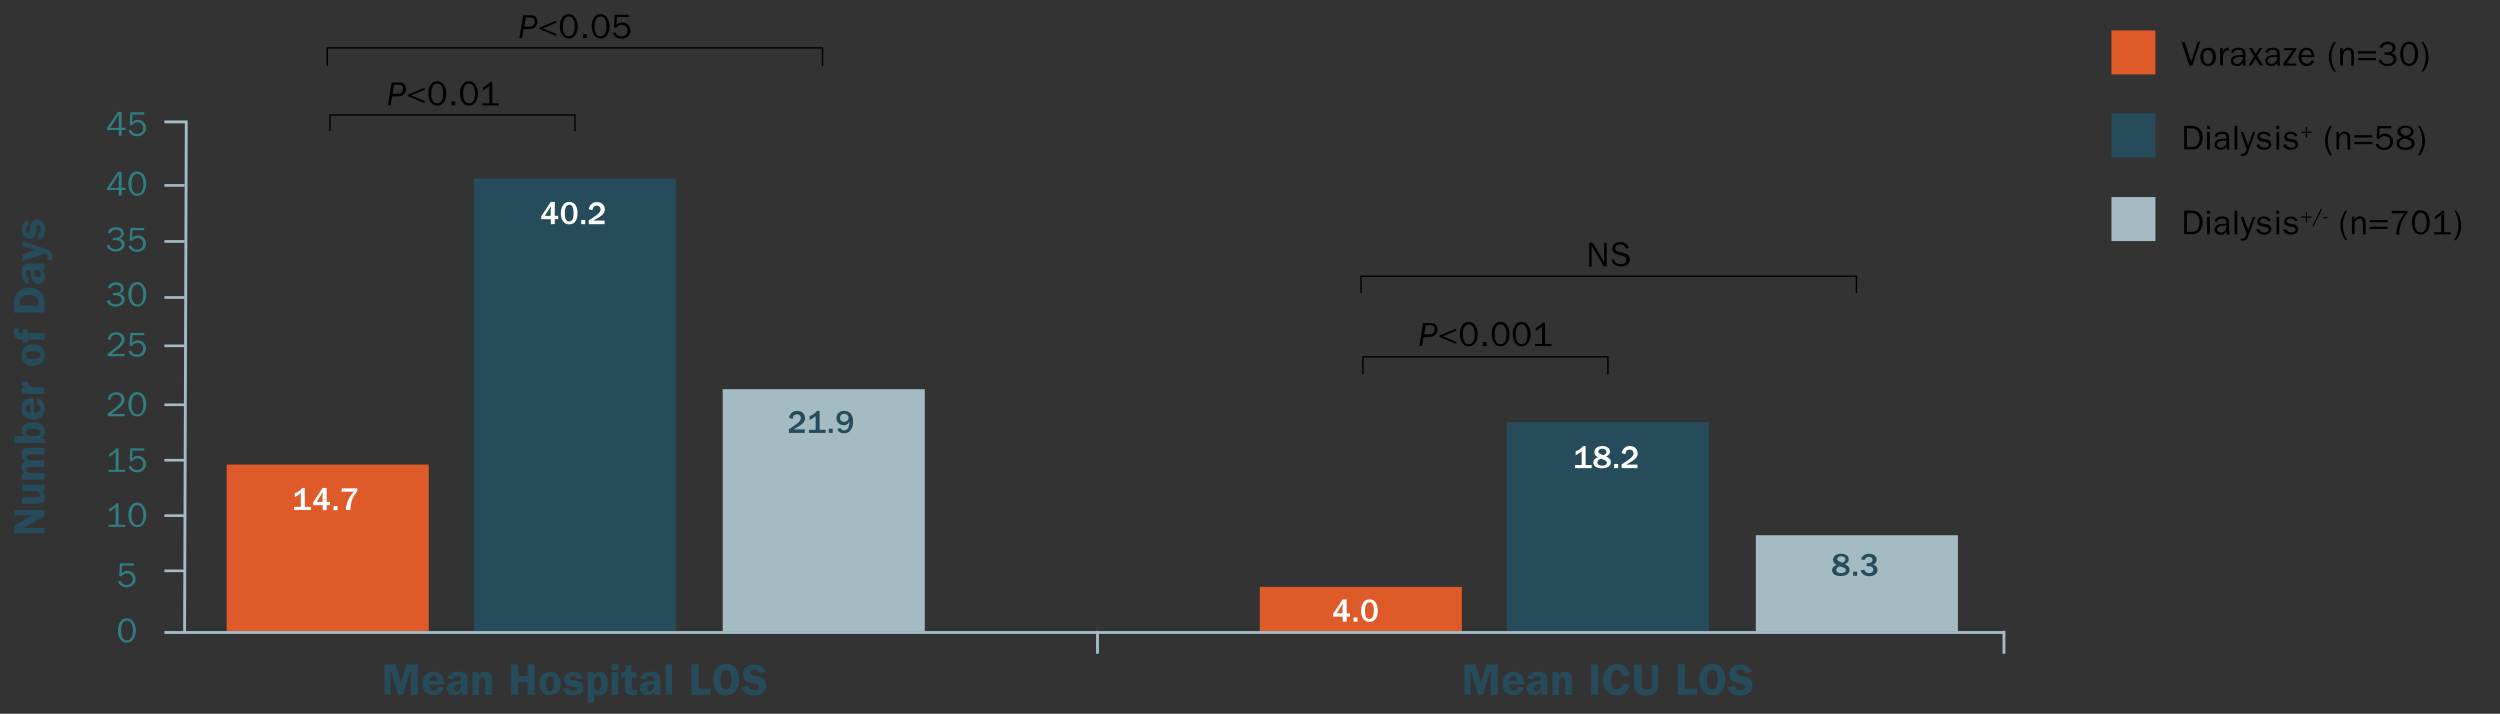 <?xml version="1.0" encoding="utf-8"?>
<!-- Generator: Adobe Illustrator 26.2.1, SVG Export Plug-In . SVG Version: 6.00 Build 0)  -->
<svg version="1.1" id="Layer_2_00000076583911591688682110000004646119520325790093_"
	 xmlns="http://www.w3.org/2000/svg" xmlns:xlink="http://www.w3.org/1999/xlink" x="0px" y="0px" viewBox="0 0 1200 342.6"
	 style="enable-background:new 0 0 1200 342.6;" xml:space="preserve">
<rect x="0" y="0" width="1200" height="342.6" fill="#333333" stroke="none"/>
<style type="text/css">
	.st0{enable-background:new    ;}
	.st1{fill:#307D82;}
	.st2{fill:none;stroke:#000000;stroke-width:0.68;stroke-miterlimit:10;}
	.st3{fill:#DF5A29;}
	.st4{fill:#264C5B;}
	.st5{fill:#A4BBC4;}
	.st6{fill:#FFFFFF;}
	.st7{fill:none;stroke:#A4BBC4;stroke-width:1.38;stroke-miterlimit:10;}
	.st8{fill:none;stroke:#A4BBC4;stroke-width:1.27;}
	.st9{fill:none;stroke:#A4BBC4;stroke-width:1.38;}
</style>
<g class="st0">
	<path class="st1" d="M56.6,302.7c0-2.6,1.1-5.9,4.2-5.9c1.6,0,2.6,0.7,3.4,2c0.7,1.1,1,2.6,1,3.9c0,2.5-1.2,5.8-4.3,5.8
		C57.8,308.5,56.6,305.3,56.6,302.7z M63.8,302.9c0-1.9-0.4-5-2.9-5c-2.3,0-2.8,2.9-2.8,4.7c0,1.9,0.4,4.8,2.9,4.8
		C63.2,307.4,63.8,304.7,63.8,302.9z"/>
</g>
<g class="st0">
	<path class="st1" d="M64.2,271.5h-5.6l-0.2,3.7c0.8-0.7,1.6-1.2,2.7-1.2c2.2,0,4,1.6,4,3.9c0,2.5-2,4-4.4,4c-1.7,0-3.5-1-4-2.7
		l1.2-0.4c0.4,1.2,1.4,2,2.8,2c1.8,0,3-1.1,3-2.9c0-1.5-1.1-2.7-2.7-2.7c-1.1,0-2.1,0.6-2.7,1.5l-1.1-0.2l0.4-6.1h6.7L64.2,271.5z"
		/>
</g>
<g class="st0">
	<path class="st1" d="M60.1,252.9h-8v-1h3.4v-8.6c-0.9,1-2,1.8-3.1,2.4v-1.4c1.3-0.7,2.6-1.6,3.5-2.7h1v10.3h3.2V252.9z"/>
	<path class="st1" d="M61.6,247.2c0-2.6,1.1-5.9,4.2-5.9c1.6,0,2.6,0.7,3.4,2c0.7,1.1,1,2.6,1,3.9c0,2.5-1.2,5.8-4.3,5.8
		C62.9,253.1,61.6,249.9,61.6,247.2z M68.8,247.5c0-1.9-0.4-5-2.9-5c-2.3,0-2.8,2.9-2.8,4.7c0,1.9,0.4,4.8,2.9,4.8
		C68.3,252,68.8,249.2,68.8,247.5z"/>
</g>
<g class="st0">
	<path class="st1" d="M60.1,226.5h-8v-1h3.4v-8.6c-0.9,1-2,1.8-3.1,2.4v-1.4c1.3-0.7,2.6-1.6,3.5-2.7h1v10.3h3.2V226.5z"/>
	<path class="st1" d="M69.2,216.3h-5.6l-0.2,3.7c0.8-0.7,1.6-1.2,2.7-1.2c2.2,0,4,1.6,4,3.9c0,2.5-2,4-4.4,4c-1.7,0-3.5-1-4-2.7
		l1.2-0.4c0.4,1.2,1.4,2,2.8,2c1.8,0,3-1.1,3-2.9c0-1.5-1.1-2.7-2.7-2.7c-1.1,0-2.1,0.6-2.7,1.5l-1.1-0.2l0.4-6.1h6.7L69.2,216.3z"
		/>
</g>
<g class="st0">
	<path class="st1" d="M59.8,199.8h-8.1v-1.2l4.6-3.6c1-0.9,2-1.9,2-3.3c0-1.4-1.3-2.3-2.6-2.3c-1.5,0-2.7,1.1-2.7,2.6l-1.3-0.4
		c0.4-2.1,2-3.3,4.1-3.3c2,0,4,1.2,4,3.4c0,1.8-1.2,3-2.5,4.1l-3.8,2.9h6.3V199.8z"/>
	<path class="st1" d="M61.6,194.1c0-2.6,1.1-5.9,4.2-5.9c1.6,0,2.6,0.7,3.4,2c0.7,1.1,1,2.6,1,3.9c0,2.5-1.2,5.8-4.3,5.8
		C62.9,200,61.6,196.8,61.6,194.1z M68.8,194.4c0-1.9-0.4-5-2.9-5c-2.3,0-2.8,2.9-2.8,4.7c0,1.9,0.4,4.8,2.9,4.8
		C68.3,198.9,68.8,196.1,68.8,194.4z"/>
</g>
<g class="st0">
	<path class="st1" d="M59.8,171h-8.1v-1.2l4.6-3.6c1-0.9,2-1.9,2-3.3c0-1.4-1.3-2.3-2.6-2.3c-1.5,0-2.7,1.1-2.7,2.6l-1.3-0.4
		c0.4-2.1,2-3.3,4.1-3.3c2,0,4,1.2,4,3.4c0,1.8-1.2,3-2.5,4.1l-3.8,2.9h6.3V171z"/>
	<path class="st1" d="M69.2,160.9h-5.6l-0.2,3.7c0.8-0.7,1.6-1.2,2.7-1.2c2.2,0,4,1.6,4,3.9c0,2.5-2,4-4.4,4c-1.7,0-3.5-1-4-2.7
		l1.2-0.4c0.4,1.2,1.4,2,2.8,2c1.8,0,3-1.1,3-2.9c0-1.5-1.1-2.7-2.7-2.7c-1.1,0-2.1,0.6-2.7,1.5l-1.1-0.2l0.4-6.1h6.7L69.2,160.9z"
		/>
</g>
<g class="st0">
	<path class="st1" d="M54.2,141.7v-1.1h1.1c0.6,0,1.3,0,1.8-0.3c0.6-0.3,1-1,1-1.6c0-1.4-1.1-2-2.4-2c-1.2,0-2.3,0.7-2.7,1.8
		l-1.3-0.4c0.6-1.7,2.2-2.6,4-2.6c1.9,0,3.7,1,3.7,3c0,1.2-1,2.3-2.2,2.5v0c1.5,0.2,2.6,1.2,2.6,2.8c0,1-0.5,1.9-1.3,2.5
		c-0.9,0.6-2,0.9-3,0.9c-1.9,0-3.7-0.9-4.3-2.8l1.3-0.4c0.4,1.5,1.5,2.1,3,2.1c0.5,0,1.3-0.1,1.8-0.4c0.7-0.4,1.1-1.1,1.1-1.8
		c0-0.7-0.4-1.3-1-1.7c-0.7-0.4-1.5-0.5-2.3-0.5H54.2z"/>
	<path class="st1" d="M61.6,141.3c0-2.6,1.1-5.9,4.2-5.9c1.6,0,2.6,0.7,3.4,2c0.7,1.1,1,2.6,1,3.9c0,2.5-1.2,5.8-4.3,5.8
		C62.9,147.2,61.6,144,61.6,141.3z M68.8,141.6c0-1.9-0.4-5-2.9-5c-2.3,0-2.8,2.9-2.8,4.7c0,1.9,0.4,4.8,2.9,4.8
		C68.3,146.1,68.8,143.3,68.8,141.6z"/>
</g>
<g class="st0">
	<path class="st1" d="M54.2,115.2v-1.1h1.1c0.6,0,1.3,0,1.8-0.3c0.6-0.3,1-1,1-1.6c0-1.4-1.1-2-2.4-2c-1.2,0-2.3,0.7-2.7,1.8
		l-1.3-0.4c0.6-1.7,2.2-2.6,4-2.6c1.9,0,3.7,1,3.7,3c0,1.2-1,2.3-2.2,2.5v0c1.5,0.2,2.6,1.2,2.6,2.8c0,1-0.5,1.9-1.3,2.5
		c-0.9,0.6-2,0.9-3,0.9c-1.9,0-3.7-0.9-4.3-2.8l1.3-0.4c0.4,1.5,1.5,2.1,3,2.1c0.5,0,1.3-0.1,1.8-0.4c0.7-0.4,1.1-1.1,1.1-1.8
		c0-0.7-0.4-1.3-1-1.7c-0.7-0.4-1.5-0.5-2.3-0.5H54.2z"/>
	<path class="st1" d="M69.2,110.5h-5.6l-0.2,3.7c0.8-0.7,1.6-1.2,2.7-1.2c2.2,0,4,1.6,4,3.9c0,2.5-2,4-4.4,4c-1.7,0-3.5-1-4-2.7
		l1.2-0.4c0.4,1.2,1.4,2,2.8,2c1.8,0,3-1.1,3-2.9c0-1.5-1.1-2.7-2.7-2.7c-1.1,0-2.1,0.6-2.7,1.5l-1.1-0.2l0.4-6.1h6.7L69.2,110.5z"
		/>
</g>
<g class="st0">
	<path class="st1" d="M57,93.9v-2.7h-5.6v-0.9l5.2-7.8h1.8v7.6h1.9v1.1h-1.9v2.7H57z M57,83.7l-4.1,6.5H57V83.7z"/>
	<path class="st1" d="M61.6,88.2c0-2.6,1.1-5.9,4.2-5.9c1.6,0,2.6,0.7,3.4,2c0.7,1.1,1,2.6,1,3.9c0,2.5-1.2,5.8-4.3,5.8
		C62.9,94.1,61.6,90.9,61.6,88.2z M68.8,88.5c0-1.9-0.4-5-2.9-5c-2.3,0-2.8,2.9-2.8,4.7c0,1.9,0.4,4.8,2.9,4.8
		C68.3,93,68.8,90.2,68.8,88.5z"/>
</g>
<g class="st0">
	<path class="st1" d="M57,65.1v-2.7h-5.6v-0.9l5.2-7.8h1.8v7.6h1.9v1.1h-1.9v2.7H57z M57,54.9l-4.1,6.5H57V54.9z"/>
	<path class="st1" d="M69.2,55h-5.6l-0.2,3.7c0.8-0.7,1.6-1.2,2.7-1.2c2.2,0,4,1.6,4,3.9c0,2.5-2,4-4.4,4c-1.7,0-3.5-1-4-2.7
		l1.2-0.4c0.4,1.2,1.4,2,2.8,2c1.8,0,3-1.1,3-2.9c0-1.5-1.1-2.7-2.7-2.7c-1.1,0-2.1,0.6-2.7,1.5l-1.1-0.2l0.4-6.1h6.7L69.2,55z"/>
</g>
<g class="st0">
	<path d="M250.6,18.3h-1.3l1.8-11h3c1.1,0,2.2,0,2.9,0.7c0.6,0.6,1,1.5,1,2.4c0,0.8-0.4,2-1.2,2.7c-0.8,0.6-1.6,0.9-3.3,0.9h-2.2
		L250.6,18.3z M251.6,12.8h1.5c1.1,0,1.9,0,2.4-0.3c0.8-0.4,1.2-1.3,1.2-2.1c0-0.8-0.4-1.5-0.9-1.8c-0.5-0.2-1.3-0.2-1.6-0.2h-1.8
		L251.6,12.8z"/>
</g>
<g class="st0">
	<path d="M267,10.9l-6.5,2.7l6.5,2.7v1l-8.1-3.4v-0.6l8.1-3.4V10.9z"/>
	<path d="M268.7,12.7c0-2.6,1.1-5.9,4.2-5.9c1.6,0,2.6,0.7,3.4,2c0.7,1.1,1,2.6,1,3.9c0,2.5-1.2,5.8-4.3,5.8
		C270,18.5,268.7,15.3,268.7,12.7z M275.9,12.9c0-1.9-0.4-5-2.9-5c-2.3,0-2.8,2.9-2.8,4.7c0,1.9,0.4,4.8,2.9,4.8
		C275.4,17.4,275.9,14.7,275.9,12.9z"/>
	<path d="M281.6,18.3h-1.8v-1.9h1.8V18.3z"/>
	<path d="M284,12.7c0-2.6,1.1-5.9,4.2-5.9c1.6,0,2.6,0.7,3.4,2c0.7,1.1,1,2.6,1,3.9c0,2.5-1.2,5.8-4.3,5.8
		C285.2,18.5,284,15.3,284,12.7z M291.1,12.9c0-1.9-0.4-5-2.9-5c-2.3,0-2.8,2.9-2.8,4.7c0,1.9,0.4,4.8,2.9,4.8
		C290.6,17.4,291.1,14.7,291.1,12.9z"/>
	<path d="M301.7,8.2h-5.6l-0.2,3.7c0.8-0.7,1.6-1.2,2.7-1.2c2.2,0,4,1.6,4,3.9c0,2.5-2,4-4.4,4c-1.7,0-3.5-1-4-2.7l1.2-0.4
		c0.4,1.2,1.4,2,2.8,2c1.8,0,3-1.1,3-2.9c0-1.5-1.1-2.7-2.7-2.7c-1.1,0-2.1,0.6-2.7,1.5l-1.1-0.2l0.4-6.1h6.7L301.7,8.2z"/>
</g>
<g class="st0">
	<path d="M187.5,50.6h-1.3l1.8-11h3c1.1,0,2.2,0,2.9,0.7c0.6,0.6,1,1.5,1,2.4c0,0.8-0.4,2-1.2,2.7c-0.8,0.6-1.6,0.9-3.3,0.9h-2.2
		L187.5,50.6z M188.4,45h1.5c1.1,0,1.9,0,2.4-0.3c0.8-0.4,1.2-1.3,1.2-2.1c0-0.8-0.4-1.5-0.9-1.8c-0.5-0.2-1.3-0.2-1.6-0.2h-1.8
		L188.4,45z"/>
</g>
<g class="st0">
	<path d="M203.8,43.1l-6.5,2.7l6.5,2.7v1l-8.1-3.4v-0.6l8.1-3.4V43.1z"/>
	<path d="M205.6,44.9c0-2.6,1.1-5.9,4.2-5.9c1.6,0,2.6,0.7,3.4,2c0.7,1.1,1,2.6,1,3.9c0,2.5-1.2,5.8-4.3,5.8
		C206.8,50.7,205.6,47.5,205.6,44.9z M212.7,45.1c0-1.9-0.4-5-2.9-5c-2.3,0-2.8,2.9-2.8,4.7c0,1.9,0.4,4.8,2.9,4.8
		C212.2,49.6,212.7,46.9,212.7,45.1z"/>
	<path d="M218.5,50.6h-1.8v-1.9h1.8V50.6z"/>
	<path d="M220.8,44.9c0-2.6,1.1-5.9,4.2-5.9c1.6,0,2.6,0.7,3.4,2c0.7,1.1,1,2.6,1,3.9c0,2.5-1.2,5.8-4.3,5.8
		C222,50.7,220.8,47.5,220.8,44.9z M228,45.1c0-1.9-0.4-5-2.9-5c-2.3,0-2.8,2.9-2.8,4.7c0,1.9,0.4,4.8,2.9,4.8
		C227.4,49.6,228,46.9,228,45.1z"/>
	<path d="M239.4,50.6h-7.9v-1h3.4v-8.6c-0.9,1-2,1.8-3.1,2.4v-1.4c1.3-0.7,2.6-1.6,3.5-2.7h1v10.3h3.2V50.6z"/>
</g>
<polyline class="st2" points="157.1,31.7 157.1,23 394.8,23 394.8,31.7 "/>
<polyline class="st2" points="158.4,62.9 158.4,55.2 276,55.2 276,62.9 "/>
<rect x="108.8" y="223" class="st3" width="97" height="79.9"/>
<rect x="227.5" y="85.7" class="st4" width="97" height="217.2"/>
<rect x="346.9" y="186.8" class="st5" width="97" height="116.1"/>
<g class="st0">
	<path class="st6" d="M146.3,243.3h2.9v1.5h-8v-1.5h3.2v-6.6c-1.5,1.3-2.3,1.6-2.9,1.9v-1.9c1.4-0.5,1.7-0.7,2.7-1.5
		c0.5-0.5,0.7-0.7,0.8-1h1.3V243.3z"/>
	<path class="st6" d="M154.9,244.9v-2.4h-4.6v-1.4l4.6-6.9h1.9v6.7h1.6v1.6h-1.6v2.4H154.9z M154.9,238c0-0.2,0-0.5,0-0.8
		c0-0.2,0.1-0.8,0.1-1l-3,4.7h2.8V238z"/>
	<path class="st6" d="M162,244.9h-1.9v-2h1.9V244.9z"/>
	<path class="st6" d="M171.5,234.4v1.3c-2.3,3.2-3.1,4.6-3.3,9.1H166c0.2-2.3,0.6-3.9,1.5-5.5c0.6-1.2,1.5-2.4,2.4-3.3h-6l0.2-1.6
		H171.5z"/>
</g>
<g class="st0">
	<path class="st6" d="M264.4,107.6v-2.4h-4.6v-1.4l4.6-6.9h1.9v6.7h1.6v1.6h-1.6v2.4H264.4z M264.4,100.7c0-0.2,0-0.5,0-0.8
		c0-0.2,0.1-0.8,0.1-1l-3,4.7h2.8V100.7z"/>
	<path class="st6" d="M276.4,105.9c-0.7,1.2-1.7,1.8-3.2,1.8c-3,0-4-2.8-4-5.3c0-1.4,0.3-2.8,1.1-4c0.7-1,1.6-1.5,2.9-1.5
		c4,0,4,4.8,4,5C277.2,103.8,277,104.9,276.4,105.9z M274.8,99.2c-0.5-0.9-1.2-0.9-1.5-0.9c-0.8,0-1.3,0.4-1.6,0.9
		c-0.5,0.9-0.6,2.2-0.6,3.1c0,2.5,0.5,4,2.1,4c2.1,0,2.1-2.7,2.1-4.3C275.3,101.7,275.3,100.2,274.8,99.2z"/>
	<path class="st6" d="M280.9,107.6H279v-2h1.9V107.6z"/>
	<path class="st6" d="M290.3,107.6h-7.7v-1.8c1-0.7,2-1.3,3-2c1.3-0.9,2.7-2,2.7-3.3c0-0.9-0.6-1.8-1.9-1.8c-0.8,0-1.3,0.4-1.6,0.8
		c-0.3,0.5-0.4,1-0.4,1.4l-1.8-0.5c0.1-0.5,0.3-1.7,1.6-2.7c0.5-0.4,1.2-0.7,2.3-0.7c2.4,0,3.8,1.5,3.8,3.5c0,0.8-0.2,1.6-1.1,2.5
		c-0.8,0.8-1.6,1.3-4.4,2.9h5.4V107.6z"/>
</g>
<g class="st0">
	<path class="st4" d="M386.4,207.8h-7.7V206c1-0.7,2-1.3,3-2c1.3-0.9,2.7-2,2.7-3.3c0-0.9-0.6-1.8-1.9-1.8c-0.8,0-1.3,0.4-1.6,0.8
		c-0.3,0.5-0.4,1-0.4,1.4l-1.8-0.5c0.1-0.5,0.3-1.7,1.6-2.7c0.5-0.4,1.2-0.7,2.3-0.7c2.4,0,3.8,1.5,3.8,3.5c0,0.8-0.2,1.6-1.1,2.5
		c-0.8,0.8-1.6,1.3-4.4,2.9h5.4V207.8z"/>
	<path class="st4" d="M393.4,206.3h2.9v1.5h-8v-1.5h3.2v-6.6c-1.5,1.3-2.3,1.6-2.9,1.9v-1.9c1.4-0.5,1.7-0.7,2.7-1.5
		c0.5-0.5,0.7-0.7,0.8-1h1.3V206.3z"/>
	<path class="st4" d="M399.7,207.8h-1.9v-2h1.9V207.8z"/>
	<path class="st4" d="M403.4,205.5c0.3,0.4,0.7,1.1,1.8,1.1c1.9,0,2.5-2,2.5-4.2c-0.4,0.7-1,1.7-2.7,1.7c-1.7,0-3.5-1.1-3.5-3.4
		c0-1.9,1.3-3.5,3.7-3.5c2.1,0,4.3,1.3,4.3,5.1c0,2.9-1.3,5.7-4.3,5.7c-1.9,0-2.9-1-3.3-2.1L403.4,205.5z M405.2,198.6
		c-1.2,0-2,0.9-2,2c0,1,0.7,1.9,2,1.9c0.8,0,2.1-0.5,2.1-2.1C407.3,199.8,406.7,198.6,405.2,198.6z"/>
</g>
<g class="st0">
	<path d="M771.2,127.9h-1.4L764,118v9.9h-1.2v-11.4h1.8l5.4,9.3v-9.3h1.2V127.9z"/>
	<path d="M774.6,124.5c0.5,1.6,1.8,2.3,3.4,2.3c0.7,0,1.5-0.1,2-0.6c0.4-0.3,0.7-0.9,0.7-1.5c0-1.1-0.9-1.6-1.9-1.9l-1.9-0.5
		c-0.8-0.2-1.5-0.4-2.1-0.9c-0.6-0.5-0.9-1.3-0.9-2.1c0-2.2,1.9-3.1,3.9-3.1c1.9,0,3.4,0.9,4,2.8l-1.3,0.3c-0.2-1.2-1.6-2-2.8-2
		c-1.1,0-2.4,0.6-2.4,1.8c0,1.3,1,1.6,2.1,1.8l1.7,0.4c0.7,0.2,1.5,0.4,2.1,0.9c0.7,0.6,1.1,1.4,1.1,2.3c0,1-0.4,2-1.3,2.6
		c-0.8,0.6-1.9,0.8-3,0.8c-2.3,0-3.8-1-4.6-3.2L774.6,124.5z"/>
</g>
<polyline class="st2" points="653.3,140.7 653.3,132.6 891.1,132.6 891.1,140.7 "/>
<g class="st0">
	<path d="M682.6,166.1h-1.3l1.8-11h3c1.1,0,2.2,0,2.9,0.7c0.6,0.6,1,1.5,1,2.4c0,0.8-0.4,2-1.2,2.7c-0.8,0.6-1.6,0.9-3.3,0.9h-2.2
		L682.6,166.1z M683.6,160.5h1.5c1.1,0,1.9,0,2.4-0.3c0.8-0.4,1.2-1.3,1.2-2.1c0-0.8-0.4-1.5-0.9-1.8c-0.5-0.2-1.3-0.2-1.6-0.2h-1.8
		L683.6,160.5z"/>
</g>
<g class="st0">
	<path d="M699,158.7l-6.5,2.7l6.5,2.7v1l-8.1-3.4v-0.6l8.1-3.4V158.7z"/>
	<path d="M700.7,160.4c0-2.6,1.1-5.9,4.2-5.9c1.6,0,2.6,0.7,3.4,2c0.7,1.1,1,2.6,1,3.9c0,2.5-1.2,5.8-4.3,5.8
		C702,166.3,700.7,163.1,700.7,160.4z M707.9,160.7c0-1.9-0.4-5-2.9-5c-2.3,0-2.8,2.9-2.8,4.7c0,1.9,0.4,4.8,2.9,4.8
		C707.4,165.2,707.9,162.5,707.9,160.7z"/>
	<path d="M713.6,166.1h-1.8v-1.9h1.8V166.1z"/>
	<path d="M716,160.4c0-2.6,1.1-5.9,4.2-5.9c1.6,0,2.6,0.7,3.4,2c0.7,1.1,1,2.6,1,3.9c0,2.5-1.2,5.8-4.3,5.8
		C717.2,166.3,716,163.1,716,160.4z M723.1,160.7c0-1.9-0.4-5-2.9-5c-2.3,0-2.8,2.9-2.8,4.7c0,1.9,0.4,4.8,2.9,4.8
		C722.6,165.2,723.1,162.5,723.1,160.7z"/>
	<path d="M726.1,160.4c0-2.6,1.1-5.9,4.2-5.9c1.6,0,2.6,0.7,3.4,2c0.7,1.1,1,2.6,1,3.9c0,2.5-1.2,5.8-4.3,5.8
		C727.3,166.3,726.1,163.1,726.1,160.4z M733.2,160.7c0-1.9-0.4-5-2.9-5c-2.3,0-2.8,2.9-2.8,4.7c0,1.9,0.4,4.8,2.9,4.8
		C732.7,165.2,733.2,162.5,733.2,160.7z"/>
	<path d="M744.7,166.1h-7.9v-1h3.4v-8.6c-0.9,1-2,1.8-3.1,2.4v-1.4c1.3-0.7,2.6-1.6,3.5-2.7h1v10.3h3.2V166.1z"/>
</g>
<polyline class="st2" points="654.2,179.7 654.2,171.3 771.8,171.3 771.8,179.7 "/>
<rect x="604.7" y="281.7" class="st3" width="97" height="21.2"/>
<rect x="723.3" y="202.6" class="st4" width="97" height="100.4"/>
<rect x="842.8" y="256.9" class="st5" width="97" height="46"/>
<g class="st0">
	<path class="st6" d="M644.5,298.4V296h-4.6v-1.4l4.6-6.9h1.9v6.7h1.6v1.6h-1.6v2.4H644.5z M644.5,291.5c0-0.2,0-0.5,0-0.8
		c0-0.2,0.1-0.8,0.1-1l-3,4.7h2.8V291.5z"/>
	<path class="st6" d="M651.6,298.4h-1.9v-2h1.9V298.4z"/>
	<path class="st6" d="M660.5,296.7c-0.7,1.2-1.7,1.8-3.2,1.8c-3,0-4-2.8-4-5.3c0-1.4,0.3-2.8,1.1-4c0.7-1,1.6-1.5,2.9-1.5
		c4,0,4,4.8,4,5C661.4,294.6,661.2,295.7,660.5,296.7z M658.9,290c-0.5-0.9-1.2-0.9-1.5-0.9c-0.8,0-1.3,0.4-1.6,0.9
		c-0.5,0.9-0.6,2.2-0.6,3.1c0,2.5,0.5,4,2.1,4c2.1,0,2.1-2.7,2.1-4.3C659.5,292.5,659.4,291,658.9,290z"/>
</g>
<g class="st0">
	<path class="st6" d="M761.1,223.2h2.9v1.5h-8v-1.5h3.2v-6.6c-1.5,1.3-2.3,1.6-2.9,1.9v-1.9c1.4-0.5,1.7-0.7,2.7-1.5
		c0.5-0.5,0.7-0.7,0.8-1h1.3V223.2z"/>
	<path class="st6" d="M765.3,217c0-1.6,1.3-2.9,3.8-2.9c2.3,0,3.7,1.1,3.7,2.7c0,1.4-1.1,1.9-1.9,2.3c0.9,0.4,2.3,1.1,2.3,2.7
		c0,1.6-1.3,3-4.3,3c-2.6,0-4.1-1.1-4.1-2.8c0-1.7,1.5-2.2,2.2-2.5C766.5,219.2,765.3,218.6,765.3,217z M766.7,222
		c0,0.7,0.7,1.5,2.4,1.5c1.5,0,2.2-0.7,2.2-1.4c0-0.9-0.9-1.3-2.9-1.9C767.1,220.7,766.7,221.4,766.7,222z M771.1,216.9
		c0-1.1-1.2-1.5-2-1.5c-0.5,0-1.9,0.2-1.9,1.3c0,0.9,0.8,1.2,2.5,1.8C770.2,218.3,771.1,217.9,771.1,216.9z"/>
	<path class="st6" d="M776.7,224.7h-1.9v-2h1.9V224.7z"/>
	<path class="st6" d="M786.1,224.7h-7.7v-1.8c1-0.7,2-1.3,3-2c1.3-0.9,2.7-2,2.7-3.3c0-0.9-0.6-1.8-1.9-1.8c-0.8,0-1.3,0.4-1.6,0.8
		c-0.3,0.5-0.4,1-0.4,1.4l-1.8-0.5c0.1-0.5,0.3-1.7,1.6-2.7c0.5-0.4,1.2-0.7,2.3-0.7c2.4,0,3.8,1.5,3.8,3.5c0,0.8-0.2,1.6-1.1,2.5
		c-0.8,0.8-1.6,1.3-4.4,2.9h5.4V224.7z"/>
</g>
<g class="st0">
	<path class="st4" d="M879.9,268.7c0-1.6,1.3-2.9,3.8-2.9c2.3,0,3.7,1.1,3.7,2.7c0,1.4-1.1,1.9-1.9,2.3c0.9,0.4,2.3,1.1,2.3,2.7
		c0,1.6-1.3,3-4.3,3c-2.6,0-4.1-1.1-4.1-2.8c0-1.7,1.5-2.2,2.2-2.5C881.1,270.9,879.9,270.3,879.9,268.7z M881.4,273.6
		c0,0.7,0.7,1.5,2.4,1.5c1.5,0,2.2-0.7,2.2-1.4c0-0.9-0.9-1.3-2.9-1.9C881.8,272.3,881.4,273.1,881.4,273.6z M885.8,268.5
		c0-1.1-1.2-1.5-2-1.5c-0.5,0-1.9,0.2-1.9,1.3c0,0.9,0.8,1.2,2.5,1.8C884.9,269.9,885.8,269.5,885.8,268.5z"/>
	<path class="st4" d="M891.4,276.4h-1.9v-2h1.9V276.4z"/>
	<path class="st4" d="M895.8,270.3h1c0.4,0,2-0.1,2-1.5c0-1.4-1.3-1.5-1.7-1.5c-1.2,0-1.8,0.7-2.1,1.5l-1.7-0.3
		c0.4-1.6,1.9-2.7,3.9-2.7c1.7,0,3.6,0.9,3.6,2.8c0,1.1-0.7,2.2-1.9,2.4c2,0.4,2.3,1.9,2.3,2.5c0,1.7-1.5,3.1-4,3.1
		c-2.4,0-3.7-1.4-4.1-2.8l1.8-0.4c0.1,0.4,0.5,1.7,2.3,1.7c1.4,0,2-0.8,2-1.6c0-0.3-0.1-1.7-1.9-1.7h-1.3V270.3z"/>
</g>
<g class="st0">
	<path class="st4" d="M193.4,333.5h-2.3l-3.6-11.9h0v11.9h-2.9v-14.6h5.3l2.6,8.8l2.7-8.8h5.3v14.6h-3.4v-11.9h-0.1L193.4,333.5z"/>
	<path class="st4" d="M206.1,328.7l0,0.5c0,1.3,0.7,2.3,2.1,2.3c1,0,1.9-0.7,1.9-1.7l2.9,0.2c0,0.5-1.3,3.7-4.9,3.7
		c-3.2,0-5.3-2.3-5.3-5.5c0-3.2,1.9-5.8,5.3-5.8c1.5,0,3.1,0.7,4,1.9c0.9,1.2,1.1,2.8,1.1,4.2H206.1z M210,326.8
		c-0.1-1.2-0.4-2.3-1.8-2.3c-1.4,0-1.9,1-2,2.3H210z"/>
	<path class="st4" d="M221.6,333.5c-0.1-0.6-0.2-1.1-0.1-1.7c-0.9,1.3-1.8,1.9-3.5,1.9c-1.9,0-3.4-1-3.4-3.1c0-1.6,1-2.7,2.4-3.2
		c1.2-0.5,3-0.6,4.3-0.7v-0.3c0-0.5,0-1-0.3-1.4c-0.3-0.4-0.8-0.5-1.3-0.5c-1,0-1.9,0.5-1.9,1.6l-3-0.3c0.3-2.6,2.9-3.4,5.2-3.4
		c1.1,0,2.6,0.3,3.4,1c1.1,0.9,1,2.1,1,3.4v5c0,0.6,0,1.1,0.2,1.6H221.6z M221.3,328.4c-1.2,0.1-3.4,0.4-3.4,2
		c0,0.9,0.5,1.4,1.4,1.4c0.6,0,1.2-0.3,1.6-0.9c0.4-0.7,0.4-1.3,0.4-2.1V328.4z"/>
	<path class="st4" d="M226.7,322.7h3v1.8h0c0.6-1.4,1.5-2,3.1-2c1,0,2,0.3,2.7,1.2c0.6,0.8,0.6,2.2,0.6,3.2v6.7H233v-5.8
		c0-1.1,0.1-2.7-1.4-2.7c-0.6,0-1.1,0.3-1.3,0.8c-0.3,0.6-0.4,1.2-0.4,1.9v5.8h-3.1V322.7z"/>
	<path class="st4" d="M256.6,333.5h-3.4v-6h-4.5v6h-3.4v-14.6h3.4v5.7h4.5v-5.7h3.4V333.5z"/>
	<path class="st4" d="M269.2,328.2c0,3.1-2,5.5-5.2,5.5c-3.3,0-5.1-2.5-5.1-5.6c0-3.2,1.8-5.6,5.1-5.6
		C267.3,322.5,269.2,325,269.2,328.2z M262.2,327.8c0,1.2,0,3.9,1.8,3.9c1.8,0,1.9-2.1,1.9-3.4c0-0.9,0-1.9-0.3-2.7
		c-0.3-0.7-0.8-1-1.5-1C262.3,324.6,262.2,326.5,262.2,327.8z"/>
	<path class="st4" d="M277.2,325.9c-0.3-1-1.1-1.4-2.1-1.4c-0.6,0-1.6,0.2-1.6,1c0,2,6.5-0.3,6.5,4.6c0,1.1-0.5,2.1-1.4,2.8
		c-1,0.7-2.2,0.9-3.4,0.9c-2.3,0-4.4-0.8-4.9-3.2l2.7-0.4c0.2,1.1,1.4,1.4,2.4,1.4c0.6,0,1.9-0.2,1.9-1c0-0.7-0.6-0.9-1.2-0.9
		c-0.7-0.1-2.5-0.4-3.2-0.6c-1.3-0.4-2.1-1.6-2.1-2.9c0-2.7,2.3-3.6,4.6-3.6c2.1,0,3.5,0.8,4.3,2.8L277.2,325.9z"/>
	<path class="st4" d="M285,322.7v1.6h0c0.6-1.2,1.4-1.8,2.8-1.8c1.4,0,2.5,0.6,3.2,1.9c0.7,1.1,0.8,2.4,0.8,3.8c0,2.7-1,5.6-4.1,5.6
		c-1.1,0-2-0.4-2.5-1.4h0v4.8h-3.1v-14.5H285z M285.2,328.5c0,0.7-0.1,1.6,0.3,2.2c0.3,0.5,0.9,0.8,1.4,0.8c1.6,0,1.7-2.4,1.7-3.5
		s-0.1-3.3-1.7-3.3c-0.6,0-1.1,0.3-1.4,0.9c-0.3,0.6-0.3,1.2-0.3,1.9V328.5z"/>
	<path class="st4" d="M296.8,321.7h-3.1v-3h3.1V321.7z M296.8,333.5h-3.1v-10.8h3.1V333.5z"/>
	<path class="st4" d="M305.6,325.2h-2.3v4.3c0,1.4,0.1,1.7,1.4,1.7c0.3,0,0.7,0,1-0.1v2.4c-0.6,0.1-1.4,0.2-2,0.2
		c-0.9,0-2.1-0.1-2.8-0.7c-0.9-0.7-0.9-2-0.9-3.1v-4.8h-1.8v-2.5h1.9l0.3-3.2l2.7-0.2v3.4h2.3V325.2z"/>
	<path class="st4" d="M314.2,333.5c-0.1-0.6-0.2-1.1-0.1-1.7c-0.9,1.3-1.8,1.9-3.5,1.9c-1.9,0-3.4-1-3.4-3.1c0-1.6,1-2.7,2.4-3.2
		c1.2-0.5,3-0.6,4.3-0.7v-0.3c0-0.5,0-1-0.3-1.4c-0.3-0.4-0.8-0.5-1.3-0.5c-1,0-1.9,0.5-1.9,1.6l-3-0.3c0.3-2.6,2.9-3.4,5.2-3.4
		c1.1,0,2.6,0.3,3.4,1c1.1,0.9,1,2.1,1,3.4v5c0,0.6,0,1.1,0.2,1.6H314.2z M313.9,328.4c-1.2,0.1-3.4,0.4-3.4,2
		c0,0.9,0.5,1.4,1.4,1.4c0.6,0,1.2-0.3,1.6-0.9c0.4-0.7,0.4-1.3,0.4-2.1V328.4z"/>
	<path class="st4" d="M319.5,318.9h3.1v14.6h-3.1V318.9z"/>
	<path class="st4" d="M341.2,330.6v2.9h-9.3v-14.6h3.4v11.7H341.2z"/>
	<path class="st4" d="M343.8,331.4c-1.1-1.5-1.5-3.4-1.5-5.2c0-3.9,1.9-7.5,6.3-7.5c1.9,0,3.5,0.6,4.6,2.2c1,1.4,1.6,3.5,1.6,5.3
		c0,1.7-0.4,3.7-1.4,5.1c-1.1,1.7-2.9,2.5-4.8,2.5C346.5,333.7,344.9,333.1,343.8,331.4z M346.3,323.2c-0.3,0.9-0.5,2.1-0.5,3
		c0,1.8,0.3,4.8,2.7,4.8c1.2,0,1.8-0.6,2.2-1.7c0.3-0.9,0.4-2.1,0.4-3.1c0-1.1-0.1-2.3-0.5-3.3c-0.4-1-1-1.4-2.1-1.4
		C347.3,321.5,346.7,322.1,346.3,323.2z"/>
	<path class="st4" d="M364.5,323.1c-0.4-1.2-1.2-1.7-2.5-1.7c-0.9,0-2,0.2-2,1.4c0,1.1,1.3,1.3,2.1,1.5c1.2,0.3,2.8,0.6,3.8,1.2
		c1.2,0.8,1.9,2,1.9,3.5c0,1.4-0.7,2.8-1.8,3.7c-1.2,0.9-2.8,1.2-4.2,1.2c-2.7,0-5.2-1.2-5.9-4l3.2-0.7c0.4,1.5,1.5,2.1,3,2.1
		c1,0,2.3-0.4,2.3-1.6c0-1.2-1.7-1.4-2.6-1.6c-2.6-0.5-5.2-1.3-5.2-4.5c0-1.4,0.5-2.6,1.6-3.4c1.1-0.9,2.3-1.2,3.7-1.2
		c2.6,0,4.6,0.9,5.5,3.4L364.5,323.1z"/>
</g>
<g class="st0">
	<path class="st4" d="M711.8,333.5h-2.3l-3.6-11.9h0v11.9H703v-14.6h5.3l2.6,8.8l2.7-8.8h5.3v14.6h-3.4v-11.9h-0.1L711.8,333.5z"/>
	<path class="st4" d="M724.5,328.7l0,0.5c0,1.3,0.7,2.3,2.1,2.3c1,0,1.9-0.7,1.9-1.7l2.9,0.2c0,0.5-1.3,3.7-4.9,3.7
		c-3.2,0-5.3-2.3-5.3-5.5c0-3.2,1.9-5.8,5.3-5.8c1.5,0,3.1,0.7,4,1.9c0.9,1.2,1.1,2.8,1.1,4.2H724.5z M728.3,326.8
		c-0.1-1.2-0.4-2.3-1.8-2.3c-1.4,0-1.9,1-2,2.3H728.3z"/>
	<path class="st4" d="M739.9,333.5c-0.1-0.6-0.2-1.1-0.1-1.7c-0.9,1.3-1.8,1.9-3.5,1.9c-1.9,0-3.4-1-3.4-3.1c0-1.6,1-2.7,2.4-3.2
		c1.2-0.5,3-0.6,4.3-0.7v-0.3c0-0.5,0-1-0.3-1.4c-0.3-0.4-0.8-0.5-1.3-0.5c-1,0-1.9,0.5-1.9,1.6l-3-0.3c0.3-2.6,2.9-3.4,5.2-3.4
		c1.1,0,2.6,0.3,3.4,1c1.1,0.9,1,2.1,1,3.4v5c0,0.6,0,1.1,0.2,1.6H739.9z M739.6,328.4c-1.2,0.1-3.4,0.4-3.4,2
		c0,0.9,0.5,1.4,1.4,1.4c0.6,0,1.2-0.3,1.6-0.9c0.4-0.7,0.4-1.3,0.4-2.1V328.4z"/>
	<path class="st4" d="M745.1,322.7h3v1.8h0c0.6-1.4,1.5-2,3.1-2c1,0,2,0.3,2.7,1.2c0.6,0.8,0.6,2.2,0.6,3.2v6.7h-3.1v-5.8
		c0-1.1,0.1-2.7-1.4-2.7c-0.6,0-1.1,0.3-1.3,0.8c-0.3,0.6-0.4,1.2-0.4,1.9v5.8h-3.1V322.7z"/>
	<path class="st4" d="M767.1,333.5h-3.4v-14.6h3.4V333.5z"/>
	<path class="st4" d="M778.5,324.6c0-1.6-0.6-3.1-2.5-3.1c-2.4,0-2.6,3.2-2.6,4.9c0,2,0.2,4.6,2.8,4.6c1.6,0,2.3-1.3,2.5-2.7
		l3.3,0.2c-0.4,3.3-2.7,5.3-6,5.3c-4.3,0-6.5-3.5-6.5-7.5c0-4,2.2-7.5,6.6-7.5c3.7,0,5.5,2.1,5.9,5.6L778.5,324.6z"/>
	<path class="st4" d="M796,327.8c0,1.6,0,3.3-1.2,4.5c-1.2,1.2-2.9,1.5-4.5,1.5c-1.5,0-3.3-0.2-4.5-1.3c-1.4-1.3-1.5-2.9-1.5-4.7
		v-8.8h3.7v8.8c0,0.7,0,1.7,0.3,2.3c0.4,0.8,1.4,1,2.2,1c0.7,0,1.7-0.2,2.1-0.8c0.5-0.7,0.4-1.7,0.4-2.4v-8.8h2.9V327.8z"/>
	<path class="st4" d="M814.6,330.6v2.9h-9.3v-14.6h3.4v11.7H814.6z"/>
	<path class="st4" d="M817.2,331.4c-1.1-1.5-1.5-3.4-1.5-5.2c0-3.9,1.9-7.5,6.3-7.5c1.9,0,3.5,0.6,4.6,2.2c1,1.4,1.6,3.5,1.6,5.3
		c0,1.7-0.4,3.7-1.4,5.1c-1.1,1.7-2.9,2.5-4.8,2.5S818.3,333.1,817.2,331.4z M819.7,323.2c-0.3,0.9-0.5,2.1-0.5,3
		c0,1.8,0.3,4.8,2.7,4.8c1.2,0,1.8-0.6,2.2-1.7c0.3-0.9,0.4-2.1,0.4-3.1c0-1.1-0.1-2.3-0.5-3.3c-0.4-1-1-1.4-2.1-1.4
		C820.7,321.5,820.1,322.1,819.7,323.2z"/>
	<path class="st4" d="M837.9,323.1c-0.4-1.2-1.2-1.7-2.5-1.7c-0.9,0-2,0.2-2,1.4c0,1.1,1.3,1.3,2.1,1.5c1.2,0.3,2.8,0.6,3.8,1.2
		c1.2,0.8,1.9,2,1.9,3.5c0,1.4-0.7,2.8-1.8,3.7c-1.2,0.9-2.8,1.2-4.2,1.2c-2.7,0-5.2-1.2-5.9-4l3.2-0.7c0.4,1.5,1.5,2.1,3,2.1
		c1,0,2.3-0.4,2.3-1.6c0-1.2-1.7-1.4-2.6-1.6c-2.6-0.5-5.2-1.3-5.2-4.5c0-1.4,0.5-2.6,1.6-3.4c1.1-0.9,2.3-1.2,3.7-1.2
		c2.6,0,4.6,0.9,5.5,3.4L837.9,323.1z"/>
</g>
<rect x="1013.5" y="14.6" class="st3" width="21.1" height="21.1"/>
<rect x="1013.5" y="54.5" class="st4" width="21.1" height="21.1"/>
<rect x="1013.5" y="94.6" class="st5" width="21.1" height="21.1"/>
<g class="st0">
	<path d="M1052.3,31.5h-1.4l-3.8-11.4h1.5l3.2,9.4l3.1-9.4h1.2L1052.3,31.5z"/>
</g>
<g class="st0">
	<path d="M1060,22.9c2.5,0,3.7,2.2,3.7,4.4c0,2.4-1.4,4.4-3.9,4.4c-2.5,0-3.6-2.2-3.6-4.4C1056.1,24.9,1057.4,22.9,1060,22.9z
		 M1058,29.6c0.4,0.6,1.1,1.1,1.8,1.1c0.9,0,1.5-0.4,1.9-1.2c0.3-0.7,0.4-1.4,0.4-2.2c0-0.8-0.1-1.6-0.5-2.3c-0.4-0.6-1.1-1-1.8-1
		c-0.8,0-1.5,0.5-1.9,1.2c-0.3,0.6-0.4,1.4-0.4,2.1C1057.5,28,1057.7,28.9,1058,29.6z"/>
	<path d="M1066.9,23.1v2h0c0.4-1.1,1.1-2.2,2.5-2.2l0.5,0v1.2h-0.3c-1,0-1.7,0.5-2.2,1.3c-0.3,0.6-0.4,1.1-0.4,1.8v4.2h-1.3v-8.4
		H1066.9z"/>
	<path d="M1076.5,26.3v-0.4c0-1.5-0.6-2-2.1-2c-1.1,0-2.1,0.3-2.3,1.5l-1.2-0.2c0.2-1.8,2.1-2.3,3.6-2.3c0.9,0,2,0.1,2.6,0.8
		c0.7,0.7,0.7,1.8,0.7,2.8v3.3c0,0.6,0,1.2,0.2,1.8h-1.3l-0.1-1.6c-0.6,1.2-1.6,1.7-2.9,1.7c-1.6,0-2.9-0.9-2.9-2.5
		c0-1,0.6-1.9,1.6-2.3c0.9-0.4,2.2-0.5,3.2-0.5H1076.5z M1076.5,27.3h-1.1c-1.3,0-3.4,0.2-3.4,1.9c0,1,0.9,1.5,1.8,1.5
		c1.6,0,2.7-1.4,2.7-2.8V27.3z"/>
	<path d="M1084.8,31.5l-2.1-3.4l-2.2,3.4h-1.3l2.8-4.4l-2.5-4.1h1.5l1.8,2.9l1.8-2.9h1.3l-2.5,3.8l2.9,4.6H1084.8z"/>
	<path d="M1093,26.3v-0.4c0-1.5-0.6-2-2.1-2c-1.1,0-2.1,0.3-2.3,1.5l-1.2-0.2c0.2-1.8,2.1-2.3,3.6-2.3c0.9,0,2,0.1,2.6,0.8
		c0.7,0.7,0.7,1.8,0.7,2.8v3.3c0,0.6,0,1.2,0.2,1.8h-1.3l-0.1-1.6c-0.6,1.2-1.6,1.7-2.9,1.7c-1.6,0-2.9-0.9-2.9-2.5
		c0-1,0.6-1.9,1.6-2.3c0.9-0.4,2.2-0.5,3.2-0.5H1093z M1093,27.3h-1.1c-1.3,0-3.4,0.2-3.4,1.9c0,1,0.9,1.5,1.8,1.5
		c1.6,0,2.7-1.4,2.7-2.8V27.3z"/>
	<path d="M1102.2,23.8l-4.6,6.7h4.6v1h-6.2v-1l4.5-6.4h-4.1v-1h5.8V23.8z"/>
	<path d="M1110.8,29.2c-0.5,1.5-2,2.5-3.6,2.5c-2.5,0-3.9-2-3.9-4.4c0-2.3,1.4-4.4,3.9-4.4c2.6,0,3.7,2.2,3.7,4.5h-6.1
		c0,0.7,0,1.3,0.3,1.9c0.4,0.8,1.3,1.3,2.2,1.3c1.1,0,1.9-0.6,2.3-1.6L1110.8,29.2z M1109.5,26.5c0-1.4-0.8-2.6-2.3-2.6
		c-1.4,0-2.3,1.2-2.4,2.6H1109.5z"/>
	<path d="M1120.3,34.4c-1.6-2-2.5-4.6-2.5-7.1s0.9-5,2.5-7.1h0.9c-1.4,2.1-2.1,4.5-2.1,7c0,2.6,0.7,5,2.1,7.2H1120.3z"/>
	<path d="M1124.5,24.7L1124.5,24.7c0.5-1,1.5-1.8,2.6-1.8c1,0,1.9,0.4,2.4,1.3c0.4,0.7,0.4,1.8,0.4,2.7v4.7h-1.3v-5.2
		c0-0.5,0-1.1-0.2-1.6c-0.3-0.5-0.9-0.8-1.4-0.8c-0.7,0-1.3,0.3-1.7,0.8c-0.5,0.7-0.7,1.4-0.7,2.3v4.4h-1.3v-8.4h1.2V24.7z"/>
	<path d="M1131.9,24.6h8.6v1.1h-8.6V24.6z M1131.9,27.8h8.6v1.1h-8.6V27.8z"/>
	<path d="M1144.6,26.2v-1.1h1.1c0.6,0,1.3,0,1.8-0.3c0.6-0.3,1-1,1-1.6c0-1.4-1.1-2-2.4-2c-1.2,0-2.3,0.7-2.6,1.8l-1.3-0.4
		c0.6-1.7,2.2-2.6,4-2.6c1.9,0,3.7,1,3.7,3c0,1.2-1,2.3-2.2,2.5v0c1.5,0.2,2.6,1.2,2.6,2.8c0,1-0.5,1.9-1.3,2.5
		c-0.9,0.6-2,0.9-3,0.9c-1.9,0-3.7-0.9-4.3-2.7l1.3-0.4c0.4,1.5,1.5,2.1,3,2.1c0.5,0,1.3-0.1,1.8-0.4c0.7-0.4,1.1-1.1,1.1-1.8
		c0-0.7-0.4-1.3-1-1.7c-0.7-0.4-1.5-0.5-2.3-0.5H1144.6z"/>
	<path d="M1152.1,25.9c0-2.6,1.1-5.9,4.2-5.9c1.6,0,2.6,0.7,3.4,2c0.7,1.1,1,2.6,1,3.9c0,2.5-1.2,5.8-4.3,5.8
		C1153.3,31.7,1152.1,28.5,1152.1,25.9z M1159.2,26.1c0-1.9-0.4-5-2.9-5c-2.3,0-2.8,2.9-2.8,4.7c0,1.9,0.4,4.8,2.9,4.8
		C1158.7,30.6,1159.2,27.9,1159.2,26.1z"/>
	<path d="M1162.3,34.4c1.4-2.2,2.1-4.6,2.1-7.2c0-2.5-0.7-5-2.1-7h0.9c1.5,2,2.5,4.5,2.5,7.1s-0.9,5.1-2.5,7.1H1162.3z"/>
</g>
<g class="st0">
	<path d="M1048.4,101.1h3.6c1.6,0,2.8,0.3,3.9,1.6c1,1.1,1.4,2.6,1.4,4c0,1.4-0.4,2.8-1.2,3.9c-0.9,1.3-2.1,1.8-3.6,1.8h-4.1V101.1z
		 M1051.9,111.3c1.3,0,2.4-0.3,3.1-1.4c0.6-0.9,0.8-2,0.8-3.1c0-1.2-0.3-2.4-1-3.3c-0.8-1-1.7-1.2-2.9-1.2h-2.1v9H1051.9z"/>
	<path d="M1060.8,102.6h-1.4v-1.5h1.4V102.6z M1060.7,112.5h-1.3v-8.4h1.3V112.5z"/>
	<path d="M1068.7,107.3v-0.4c0-1.5-0.6-2-2.1-2c-1.1,0-2.1,0.3-2.3,1.5l-1.2-0.2c0.2-1.8,2.1-2.3,3.6-2.3c0.9,0,2,0.1,2.6,0.8
		c0.7,0.7,0.7,1.8,0.7,2.8v3.3c0,0.6,0,1.2,0.2,1.8h-1.3l-0.1-1.6c-0.6,1.2-1.6,1.7-2.9,1.7c-1.6,0-2.9-0.9-2.9-2.5
		c0-1,0.6-1.9,1.6-2.3c0.9-0.4,2.2-0.5,3.2-0.5H1068.7z M1068.7,108.3h-1.1c-1.3,0-3.4,0.2-3.4,1.9c0,1,0.9,1.5,1.8,1.5
		c1.6,0,2.7-1.4,2.7-2.8V108.3z"/>
	<path d="M1072.6,112.5v-11.4h1.3v11.4H1072.6z"/>
	<path d="M1079.2,113.3c-0.2,0.6-0.4,1.1-0.9,1.6c-0.5,0.5-1,0.6-1.7,0.6c-0.3,0-0.6-0.1-1-0.1v-1c0.3,0.1,0.6,0.1,0.9,0.1
		c1.3,0,1.5-1.1,1.9-2.1l-2.9-8.3h1.3l2.3,6.3l2.3-6.3h1.1L1079.2,113.3z"/>
	<path d="M1084.5,110c0.2,1.1,1.5,1.6,2.5,1.6c0.9,0,2-0.3,2-1.4c0-0.9-0.9-1.1-1.6-1.3l-1.4-0.2c-1.3-0.2-2.5-0.8-2.5-2.3
		c0-1.7,1.6-2.5,3.1-2.5c1.5,0,2.9,0.6,3.3,2.1l-1.2,0.2c-0.3-0.9-1.2-1.3-2.2-1.3c-0.8,0-1.8,0.3-1.8,1.2c0,0.9,0.8,1.1,1.5,1.2
		l1.2,0.2c0.6,0.1,1.2,0.2,1.8,0.6c0.7,0.4,1,1.1,1,1.9c0,1.9-1.9,2.6-3.5,2.6c-1.6,0-3.3-0.7-3.7-2.4L1084.5,110z"/>
	<path d="M1094,102.6h-1.4v-1.5h1.4V102.6z M1094,112.5h-1.3v-8.4h1.3V112.5z"/>
	<path d="M1097.4,110c0.2,1.1,1.5,1.6,2.5,1.6c0.9,0,2-0.3,2-1.4c0-0.9-0.9-1.1-1.6-1.3l-1.4-0.2c-1.3-0.2-2.5-0.8-2.5-2.3
		c0-1.7,1.6-2.5,3.1-2.5c1.5,0,2.9,0.6,3.3,2.1l-1.2,0.2c-0.3-0.9-1.2-1.3-2.2-1.3c-0.8,0-1.8,0.3-1.8,1.2c0,0.9,0.8,1.1,1.5,1.2
		l1.2,0.2c0.6,0.1,1.2,0.2,1.8,0.6c0.7,0.4,1,1.1,1,1.9c0,1.9-1.9,2.6-3.5,2.6c-1.6,0-3.3-0.7-3.7-2.4L1097.4,110z"/>
</g>
<g class="st0">
	<path d="M1107.4,101.7v2.2h2.2v0.6h-2.2v2.2h-0.6v-2.2h-2.2v-0.6h2.2v-2.2H1107.4z"/>
	<path d="M1110.5,108.6h-0.6l4-8.2h0.7L1110.5,108.6z"/>
	<path d="M1117.2,104.8h-2v-0.6h2V104.8z"/>
</g>
<g class="st0">
	<path d="M1125.9,115.3c-1.6-2-2.5-4.6-2.5-7.1s0.9-5,2.4-7.1h0.9c-1.4,2.1-2.1,4.5-2.1,7c0,2.6,0.7,5,2.1,7.2H1125.9z"/>
	<path d="M1130.1,105.6L1130.1,105.6c0.5-1,1.5-1.8,2.6-1.8c1,0,1.9,0.4,2.4,1.3c0.4,0.7,0.4,1.8,0.4,2.7v4.7h-1.3v-5.2
		c0-0.5,0-1.1-0.2-1.6c-0.3-0.5-0.9-0.8-1.4-0.8c-0.7,0-1.3,0.3-1.7,0.8c-0.5,0.7-0.7,1.4-0.7,2.3v4.4h-1.3v-8.4h1.2V105.6z"/>
	<path d="M1137.5,105.6h8.6v1.1h-8.6V105.6z M1137.5,108.8h8.6v1.1h-8.6V108.8z"/>
	<path d="M1150.2,112.5c0-3.7,1.6-7.3,4-10.1h-6.2l0.1-1.2h7.5v0.9c-1.1,1.4-2.1,2.9-2.8,4.6c-0.7,1.6-1.2,3.8-1.2,5.5v0.4H1150.2z"
		/>
	<path d="M1157.7,106.8c0-2.6,1.1-5.9,4.2-5.9c1.6,0,2.6,0.7,3.4,2c0.7,1.1,1,2.6,1,3.9c0,2.5-1.2,5.8-4.3,5.8
		C1158.9,112.7,1157.7,109.5,1157.7,106.8z M1164.8,107.1c0-1.9-0.4-5-2.9-5c-2.3,0-2.8,2.9-2.8,4.7c0,1.9,0.4,4.8,2.9,4.8
		C1164.3,111.6,1164.8,108.8,1164.8,107.1z"/>
	<path d="M1176.3,112.5h-7.9v-1h3.4v-8.6c-0.9,1-2,1.8-3.1,2.4v-1.4c1.3-0.7,2.6-1.6,3.5-2.7h1v10.3h3.2V112.5z"/>
	<path d="M1178,115.3c1.4-2.2,2.1-4.6,2.1-7.2c0-2.5-0.7-5-2.1-7h0.9c1.5,2,2.5,4.5,2.5,7.1s-0.9,5.1-2.5,7.1H1178z"/>
</g>
<g class="st0">
	<path d="M1048.4,60.4h3.6c1.6,0,2.8,0.3,3.9,1.6c1,1.1,1.4,2.6,1.4,4c0,1.4-0.4,2.8-1.2,3.9c-0.9,1.3-2.1,1.8-3.6,1.8h-4.1V60.4z
		 M1051.9,70.6c1.3,0,2.4-0.3,3.1-1.4c0.6-0.9,0.8-2,0.8-3.1c0-1.2-0.3-2.4-1-3.3c-0.8-1-1.7-1.2-2.9-1.2h-2.1v9H1051.9z"/>
	<path d="M1060.8,61.9h-1.4v-1.5h1.4V61.9z M1060.7,71.8h-1.3v-8.4h1.3V71.8z"/>
	<path d="M1068.7,66.6v-0.4c0-1.5-0.6-2-2.1-2c-1.1,0-2.1,0.3-2.3,1.5l-1.2-0.2c0.2-1.8,2.1-2.3,3.6-2.3c0.9,0,2,0.1,2.6,0.8
		c0.7,0.7,0.7,1.8,0.7,2.8V70c0,0.6,0,1.2,0.2,1.8h-1.3l-0.1-1.6c-0.6,1.2-1.6,1.7-2.9,1.7c-1.6,0-2.9-0.9-2.9-2.5
		c0-1,0.6-1.9,1.6-2.3c0.9-0.4,2.2-0.5,3.2-0.5H1068.7z M1068.7,67.5h-1.1c-1.3,0-3.4,0.2-3.4,1.9c0,1,0.9,1.5,1.8,1.5
		c1.6,0,2.7-1.4,2.7-2.8V67.5z"/>
	<path d="M1072.6,71.8V60.4h1.3v11.4H1072.6z"/>
	<path d="M1079.2,72.6c-0.2,0.6-0.4,1.1-0.9,1.6c-0.5,0.5-1,0.6-1.7,0.6c-0.3,0-0.6-0.1-1-0.1v-1c0.3,0.1,0.6,0.1,0.9,0.1
		c1.3,0,1.5-1.1,1.9-2.1l-2.9-8.3h1.3l2.3,6.3l2.3-6.3h1.1L1079.2,72.6z"/>
	<path d="M1084.5,69.3c0.2,1.1,1.5,1.6,2.5,1.6c0.9,0,2-0.3,2-1.4c0-0.9-0.9-1.1-1.6-1.3l-1.4-0.2c-1.3-0.2-2.5-0.8-2.5-2.3
		c0-1.7,1.6-2.5,3.1-2.5c1.5,0,2.9,0.6,3.3,2.1l-1.2,0.2c-0.3-0.9-1.2-1.3-2.2-1.3c-0.8,0-1.8,0.3-1.8,1.2c0,0.9,0.8,1.1,1.5,1.2
		l1.2,0.2c0.6,0.1,1.2,0.2,1.8,0.6c0.7,0.4,1,1.1,1,1.9c0,1.9-1.9,2.6-3.5,2.6c-1.6,0-3.3-0.7-3.7-2.4L1084.5,69.3z"/>
	<path d="M1094,61.9h-1.4v-1.5h1.4V61.9z M1094,71.8h-1.3v-8.4h1.3V71.8z"/>
	<path d="M1097.4,69.3c0.2,1.1,1.5,1.6,2.5,1.6c0.9,0,2-0.3,2-1.4c0-0.9-0.9-1.1-1.6-1.3l-1.4-0.2c-1.3-0.2-2.5-0.8-2.5-2.3
		c0-1.7,1.6-2.5,3.1-2.5c1.5,0,2.9,0.6,3.3,2.1l-1.2,0.2c-0.3-0.9-1.2-1.3-2.2-1.3c-0.8,0-1.8,0.3-1.8,1.2c0,0.9,0.8,1.1,1.5,1.2
		l1.2,0.2c0.6,0.1,1.2,0.2,1.8,0.6c0.7,0.4,1,1.1,1,1.9c0,1.9-1.9,2.6-3.5,2.6c-1.6,0-3.3-0.7-3.7-2.4L1097.4,69.3z"/>
</g>
<g class="st0">
	<path d="M1107.4,61v2.2h2.2v0.6h-2.2V66h-0.6v-2.2h-2.2v-0.6h2.2V61H1107.4z"/>
</g>
<g class="st0">
	<path d="M1118.5,74.6c-1.6-2-2.5-4.6-2.5-7.1s0.9-5,2.5-7.1h0.9c-1.4,2.1-2.1,4.5-2.1,7c0,2.6,0.7,5,2.1,7.2H1118.5z"/>
	<path d="M1122.7,64.9L1122.7,64.9c0.5-1,1.5-1.8,2.6-1.8c1,0,1.9,0.4,2.4,1.3c0.4,0.7,0.4,1.8,0.4,2.7v4.7h-1.3v-5.2
		c0-0.5,0-1.1-0.2-1.6c-0.3-0.5-0.9-0.8-1.4-0.8c-0.7,0-1.3,0.3-1.7,0.8c-0.5,0.7-0.7,1.4-0.7,2.3v4.4h-1.3v-8.4h1.2V64.9z"/>
	<path d="M1130.1,64.9h8.6v1.1h-8.6V64.9z M1130.1,68.1h8.6v1.1h-8.6V68.1z"/>
	<path d="M1147.8,61.6h-5.6l-0.2,3.7c0.8-0.7,1.6-1.2,2.7-1.2c2.2,0,4,1.6,4,3.9c0,2.5-2,4-4.4,4c-1.7,0-3.5-1-4-2.7l1.2-0.4
		c0.4,1.2,1.4,2,2.8,2c1.8,0,3-1.1,3-2.9c0-1.5-1.1-2.7-2.7-2.7c-1.1,0-2.1,0.6-2.7,1.5l-1.1-0.2l0.4-6.1h6.7L1147.8,61.6z"/>
	<path d="M1150.8,63.2c0-2.1,2.1-2.9,3.9-2.9c0.8,0,1.7,0.2,2.4,0.6c0.8,0.5,1.4,1.3,1.4,2.3c0,1.4-0.9,2.2-2.2,2.6
		c1.4,0.6,2.7,1.4,2.7,3c0,2.3-2.3,3.2-4.3,3.2c-0.9,0-2-0.2-2.7-0.6c-0.9-0.5-1.7-1.4-1.7-2.5c0-1.6,1.3-2.5,2.7-3
		C1151.8,65.4,1150.8,64.5,1150.8,63.2z M1154.5,66.5c-1.2,0.2-2.9,0.9-2.9,2.4c0,1.6,1.8,2,3.1,2c1.2,0,2.9-0.5,2.9-1.9
		C1157.6,67.4,1155.7,66.8,1154.5,66.5z M1154.7,65.2c1-0.3,2.6-0.7,2.6-2.1c0-1.4-1.3-1.8-2.5-1.8c-1.1,0-2.5,0.4-2.5,1.7
		C1152.2,64.2,1153.6,64.9,1154.7,65.2z"/>
	<path d="M1160.6,74.6c1.4-2.2,2.1-4.6,2.1-7.2c0-2.5-0.7-5-2.1-7h0.9c1.5,2,2.5,4.5,2.5,7.1s-0.9,5.1-2.5,7.1H1160.6z"/>
</g>
<g class="st0">
	<path class="st4" d="M21.4,244.8v2.9l-9.8,5.6v0.1h9.8v2.6H6.8v-3.7l8.6-4.9v0H6.8v-2.6H21.4z"/>
	<path class="st4" d="M21.4,235.6h-1.9v0c1.4,0.5,2.1,1.6,2.1,3.1c0,1.1-0.2,2-1.2,2.6c-0.9,0.6-2,0.5-3,0.5h-6.8v-3.1h6.8
		c0.9,0,1.7-0.1,1.7-1.2c0-0.7-0.4-1.3-1-1.6c-0.5-0.2-1.1-0.2-1.7-0.2h-5.8v-3.1h10.8V235.6z"/>
	<path class="st4" d="M10.5,227.3h1.7v0c-1.3-0.6-1.9-1.6-1.9-3c0-1.4,0.6-2.3,1.9-3c-1.3-0.6-1.9-1.8-1.9-3.2c0-1,0.3-2,1.1-2.6
		c0.9-0.7,2.1-0.6,3.2-0.6h6.8v3.1h-5.7c-0.4,0-1.5,0-1.9,0.1c-0.7,0.2-0.9,0.7-0.9,1.3c0,0.6,0.3,1.1,0.8,1.4
		c0.5,0.2,1.4,0.2,1.9,0.2h5.7v3.1h-5.7c-1.1,0-2.8-0.2-2.8,1.4c0,1.6,1.6,1.6,2.8,1.6h5.7v3.1H10.5V227.3z"/>
	<path class="st4" d="M6.8,212.5v-3.1h5.2v-0.1c-1.1-0.5-1.6-1.4-1.6-2.6c0-3.1,3.1-4,5.6-4c2.8,0,5.6,1.1,5.6,4.4
		c0,1.6-0.6,2.3-1.9,3.1c0.5,0.4,1.1,0.5,1.7,0.7v1.7H6.8z M16.8,209.3c0.6,0,1.3,0,1.8-0.4c0.5-0.3,0.7-0.7,0.7-1.3
		c0-1.8-2.3-1.8-3.4-1.8c-1.2,0-3.5,0-3.5,1.7c0,1.5,1.6,1.7,2.8,1.7H16.8z"/>
	<path class="st4" d="M16.5,198.1l0.5,0c1.3,0,2.3-0.7,2.3-2.1c0-1-0.7-1.9-1.7-1.9l0.2-2.9c0.5,0,3.7,1.3,3.7,4.9
		c0,3.2-2.3,5.3-5.5,5.3c-3.2,0-5.8-1.9-5.8-5.3c0-1.5,0.7-3.1,1.9-4c1.2-0.9,2.8-1.1,4.2-1.1V198.1z M14.6,194.2
		c-1.2,0.1-2.3,0.4-2.3,1.8c0,1.4,1,1.9,2.3,2V194.2z"/>
	<path class="st4" d="M10.5,186.1h2v0c-1.1-0.3-2.3-1-2.2-2.3l0-0.5h3.1c-0.1,2.4,1.8,2.7,3.7,2.7h4.1v3.1H10.5V186.1z"/>
	<path class="st4" d="M16,165.3c3.1,0,5.5,2,5.5,5.2c0,3.3-2.5,5.1-5.6,5.1c-3.2,0-5.6-1.8-5.6-5.1C10.3,167.1,12.8,165.3,16,165.3z
		 M15.6,172.3c1.2,0,3.9,0,3.9-1.8c0-1.8-2.1-1.9-3.4-1.9c-0.9,0-1.9,0-2.7,0.3c-0.7,0.3-1,0.8-1,1.5
		C12.4,172.2,14.4,172.3,15.6,172.3z"/>
	<path class="st4" d="M21.4,159.9v3.1h-8.1v1.3h-2.4V163c-0.9,0-2.1,0-2.9-0.5c-1-0.7-1.4-1.9-1.4-3c0-0.3,0-1.1,0.1-1.8h2.4
		C9,158.2,9,158.4,9,158.9c0,1,0.7,1,1.6,1h0.2V158h2.4v1.9H21.4z"/>
	<path class="st4" d="M6.8,145.8c0-2.1,0.1-3.9,1.6-5.5c1.5-1.6,3.5-2.3,5.6-2.3c2,0,3.9,0.6,5.3,1.9c1.6,1.4,2,3.2,2,5.3v4.8H6.8
		V145.8z M18.6,146.6v-1.1c0-1.4-0.3-2.3-1.6-3.1c-0.9-0.6-2.1-0.8-3.2-0.8c-1.2,0-2.4,0.3-3.3,1c-1,0.8-1.2,1.7-1.2,2.9v1.2H18.6z"
		/>
</g>
<g class="st0">
	<path class="st4" d="M21.4,129.3c-0.6,0.1-1.1,0.2-1.7,0.1c1.3,0.9,1.9,1.8,1.9,3.5c0,1.9-1,3.4-3.1,3.4c-1.6,0-2.7-1-3.2-2.4
		c-0.5-1.2-0.6-3-0.7-4.3h-0.3c-0.5,0-1,0-1.4,0.3c-0.4,0.3-0.5,0.8-0.5,1.3c0,1,0.5,1.9,1.6,1.9l-0.3,3c-2.6-0.3-3.4-2.9-3.4-5.2
		c0-1.1,0.3-2.6,1-3.4c0.9-1.1,2.1-1,3.4-1h5c0.6,0,1.1,0,1.6-0.2V129.3z M16.2,129.6c0.1,1.2,0.4,3.4,2,3.4c0.9,0,1.4-0.5,1.4-1.4
		c0-0.6-0.3-1.2-0.9-1.6c-0.7-0.4-1.3-0.4-2.1-0.4H16.2z"/>
</g>
<g class="st0">
	<path class="st4" d="M20.7,119.1c2.4,0.8,4.5,1.2,4.5,4.3c0,0.5,0,1-0.1,1.5h-2.4c0.1-0.6,0.1-1,0.1-1.6c0-1-0.3-1.4-1.3-1.7
		l-10.8,3.9v-3.4l6.4-2.1l-6.4-2v-2.3L20.7,119.1z"/>
	<path class="st4" d="M13.8,108.2c-1,0.3-1.4,1.1-1.4,2.1c0,0.6,0.2,1.6,1,1.6c2,0-0.3-6.5,4.6-6.5c1.1,0,2.1,0.5,2.8,1.4
		c0.7,1,0.9,2.2,0.9,3.4c0,2.3-0.8,4.4-3.2,4.9l-0.4-2.7c1.1-0.2,1.4-1.4,1.4-2.4c0-0.6-0.2-1.9-1-1.9c-0.7,0-0.9,0.6-0.9,1.2
		c-0.1,0.7-0.4,2.5-0.6,3.2c-0.4,1.3-1.6,2.1-2.9,2.1c-2.7,0-3.6-2.3-3.6-4.6c0-2.1,0.8-3.5,2.8-4.3L13.8,108.2z"/>
</g>
<g id="Group_10">
	<path id="Path_85" class="st7" d="M78.9,58.5h10.5v4.4l-0.8,240.7h873.3"/>
</g>
<g id="Group_10-2">
	<path id="Path_85-2" class="st8" d="M78.9,89h9.7"/>
</g>
<g id="Group_10-3">
	<path id="Path_85-3" class="st8" d="M78.9,115.9h9.7"/>
</g>
<g id="Group_10-4">
	<path id="Path_85-4" class="st8" d="M78.9,142.8h9.7"/>
</g>
<g id="Group_10-5">
	<path id="Path_85-5" class="st8" d="M78.9,166h9.7"/>
</g>
<g id="Group_10-6">
	<path id="Path_85-6" class="st8" d="M78.9,194.3h9.7"/>
</g>
<g id="Group_10-7">
	<path id="Path_85-7" class="st8" d="M78.9,220.9h9.7"/>
</g>
<g id="Group_10-8">
	<path id="Path_85-8" class="st8" d="M78.9,247.5h9.7"/>
</g>
<g id="Group_10-9">
	<path id="Path_85-9" class="st8" d="M78.9,274h9.7"/>
</g>
<g id="Group_10-10">
	<path id="Path_85-10" class="st9" d="M78.9,303.6h9.7"/>
</g>
<g id="Group_10-11">
	<path id="Path_85-11" class="st9" d="M526.8,313.8v-11"/>
</g>
<g id="Group_10-12">
	<path id="Path_85-12" class="st9" d="M961.9,313.8v-11"/>
</g>
</svg>
